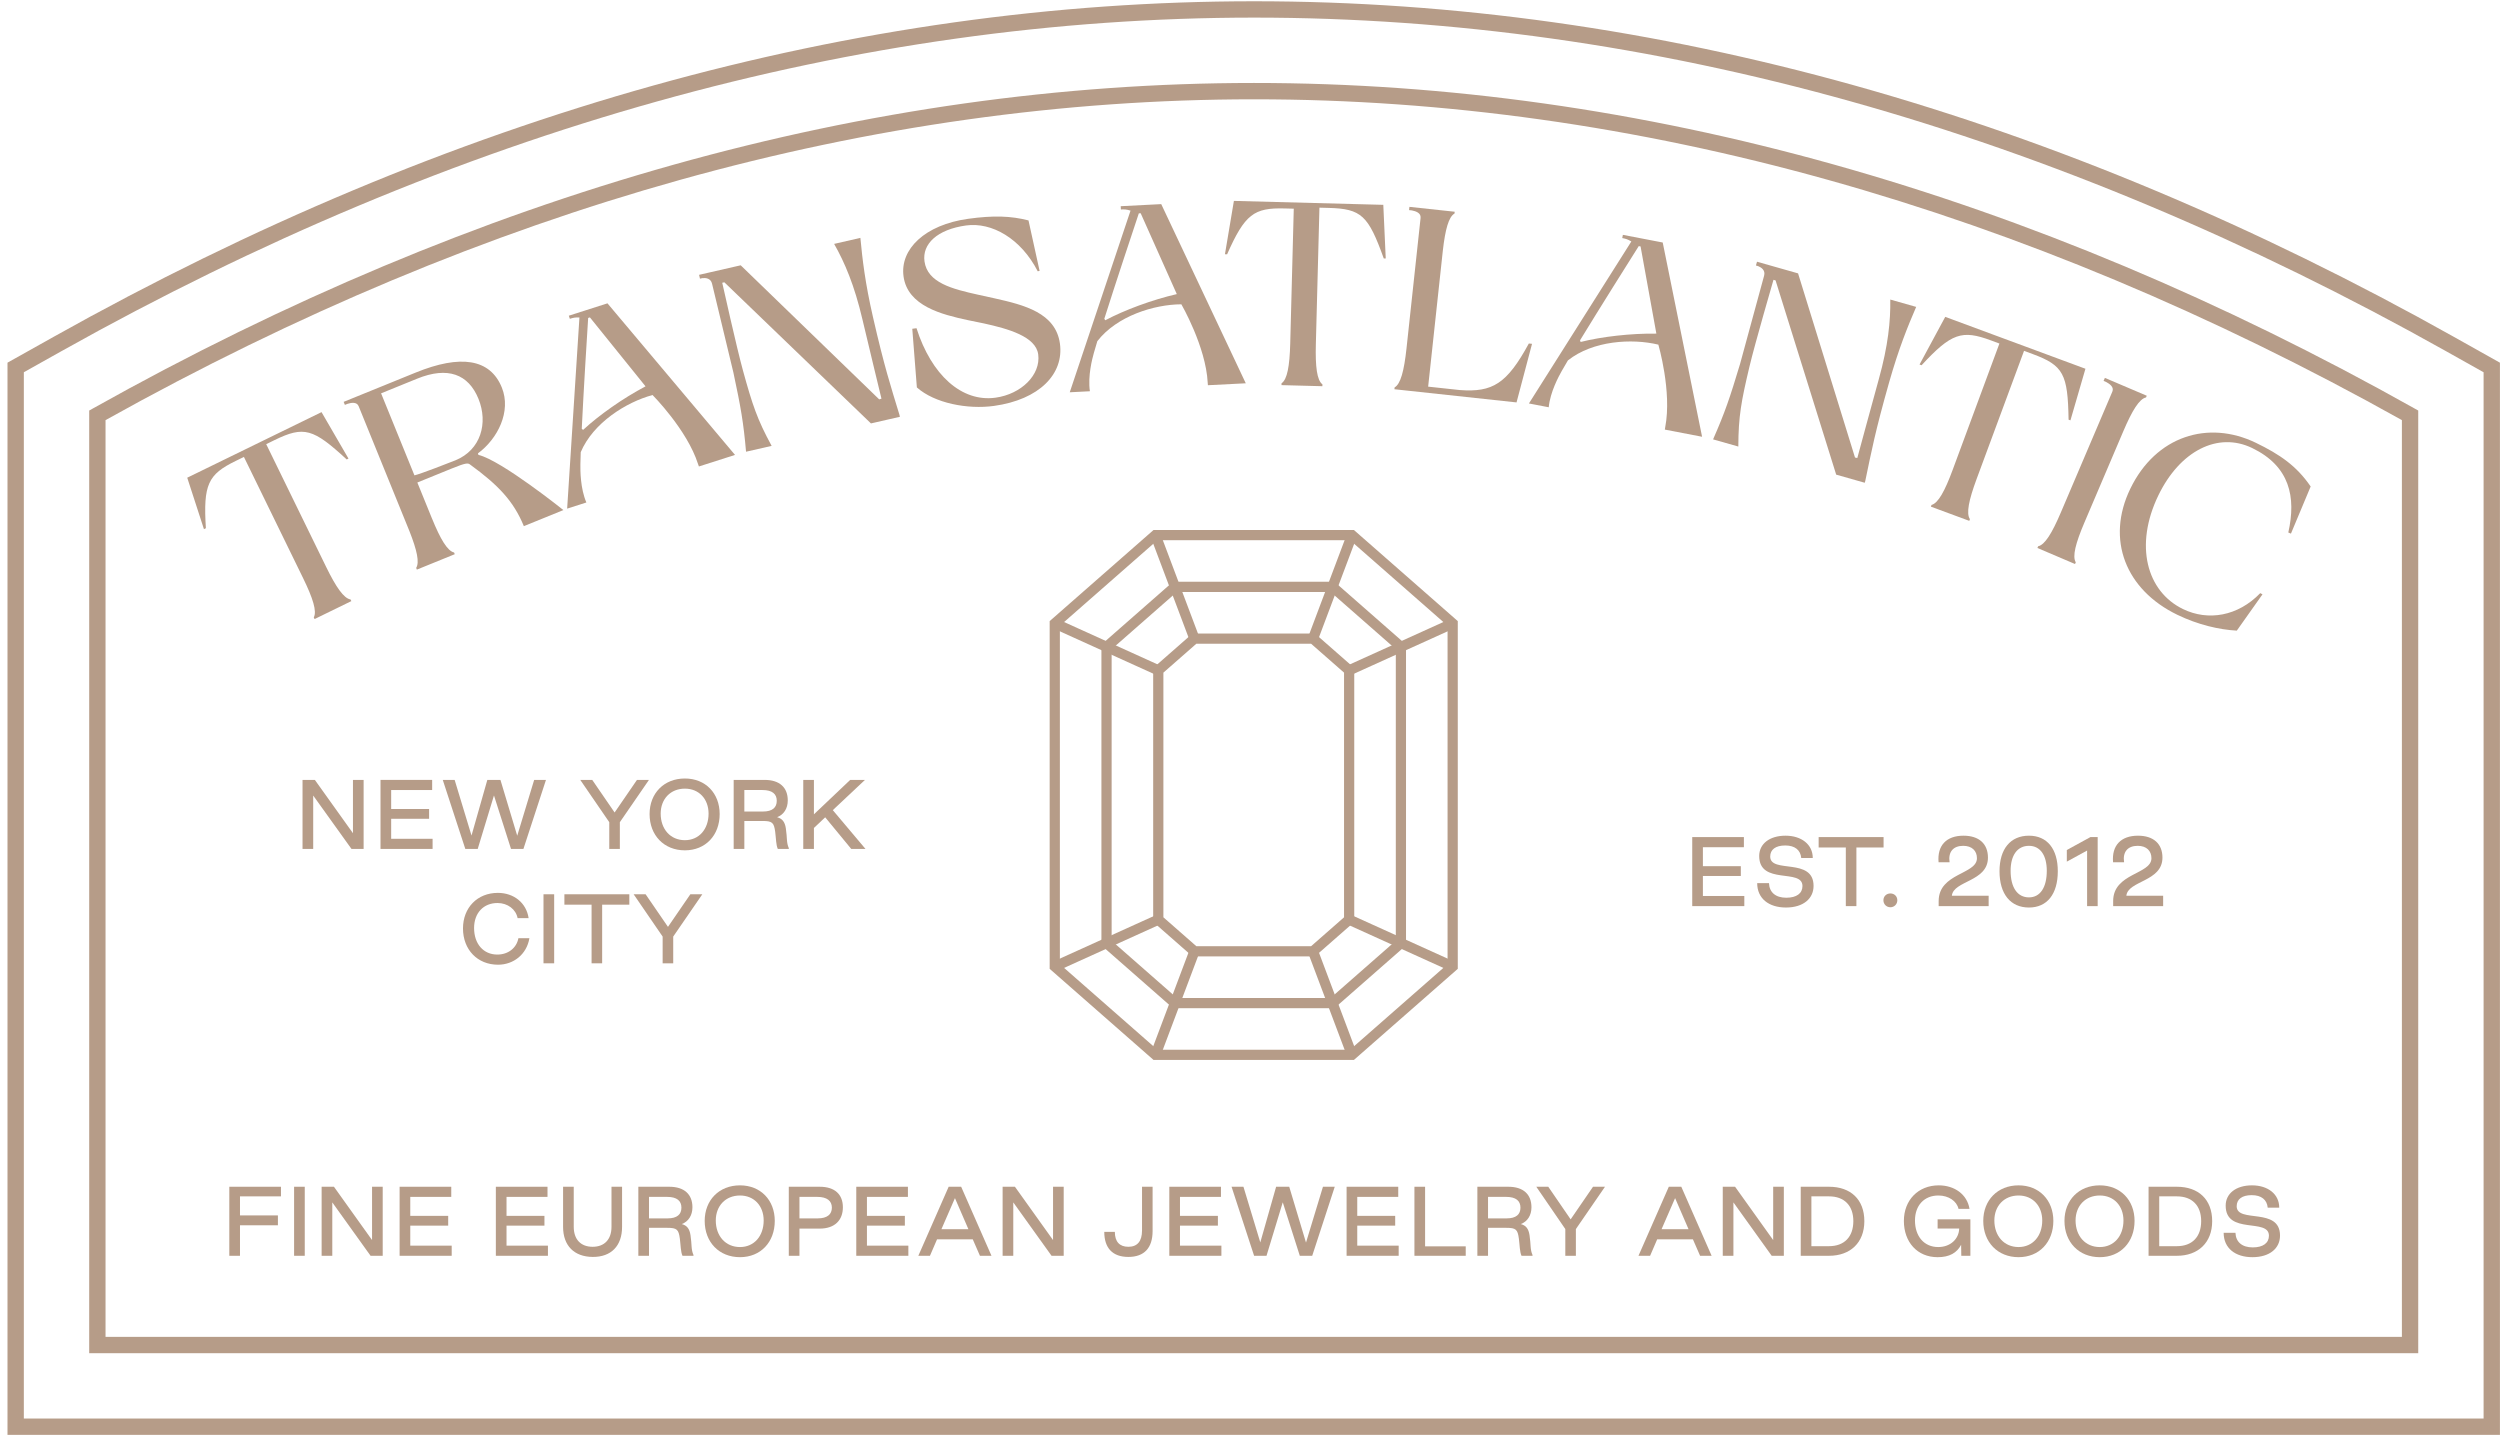 <svg width="153" height="88" viewBox="0 0 306 176" fill="none" xmlns="http://www.w3.org/2000/svg"><path d="M305.992 175.629H0.918L0.918 44.39L6.541 41.24C55.198 13.978 104.645 0.155 153.508 0.155C202.374 0.155 251.787 13.979 300.375 41.243L305.992 44.394V175.629ZM2.918 173.629H303.992V45.566L299.396 42.987C251.111 15.893 202.027 2.155 153.508 2.155C104.991 2.155 55.874 15.892 7.519 42.984L2.918 45.562L2.918 173.629Z" fill="#B69C88"/><path d="M295.992 165.629H10.918L10.918 50.251L11.429 49.964C58.556 23.559 106.34 10.165 153.454 10.155C153.472 10.155 153.49 10.155 153.507 10.155C200.64 10.155 248.406 23.548 295.481 49.964L295.992 50.251V165.629H295.992ZM12.918 163.629H293.992V51.422C247.389 25.369 200.119 12.155 153.507 12.155C153.487 12.155 153.475 12.155 153.455 12.155C106.858 12.165 59.576 25.378 12.918 51.423L12.918 163.629Z" fill="#B69C88"/><path d="M42.654 56.129L42.44 56.239C38.337 52.455 37.214 52.105 33.592 53.873L32.583 54.365L39.918 69.387C41.128 71.865 42.077 73.239 42.905 73.373L43.004 73.576L38.505 75.773L38.406 75.571C38.809 74.834 38.309 73.24 37.1 70.764L29.855 55.928L28.846 56.421C25.477 58.066 24.858 59.284 25.2 64.652L24.963 64.768L22.917 58.471L39.355 50.444L42.654 56.129Z" fill="#B69C88"/><path d="M58.577 55.684C61.372 56.356 68.959 62.433 68.959 62.433L64.119 64.401C62.868 61.356 61.025 59.397 57.525 56.85C57.267 56.662 57.034 56.64 55.32 57.336L51.083 59.06L52.876 63.469L52.868 63.444C53.907 65.998 54.76 67.434 55.578 67.625L55.663 67.834L51.024 69.721L50.939 69.511C51.365 68.844 51.041 67.361 50.132 65.053L43.897 49.716C43.675 49.172 42.999 49.279 42.53 49.431L42.213 49.559L42.062 49.187L50.88 45.602C56.352 43.376 59.983 43.893 61.42 47.426C62.614 50.361 60.909 53.715 58.505 55.489C58.505 55.489 58.527 55.672 58.577 55.684ZM58.566 48.819C57.337 45.799 54.815 44.822 51.053 46.352L46.645 48.145L50.727 58.184C51.429 58.032 55.176 56.574 55.746 56.342C58.853 55.079 59.77 51.783 58.566 48.819Z" fill="#B69C88"/><path d="M89.966 55.682L85.546 57.096C85.546 57.096 85.463 56.871 85.439 56.794C84.093 52.586 79.872 48.352 79.872 48.352C76.648 49.219 72.597 51.759 71.082 55.346C71.061 55.922 71.047 56.426 71.04 56.832C71.029 57.58 71.03 59.776 71.77 61.504L69.419 62.256L70.923 38.858C70.415 38.833 70.16 38.891 69.747 39.024L69.624 38.641L74.354 37.128L89.966 55.682ZM79.012 47.287L72.207 38.85L71.991 38.919C71.832 41.426 71.435 47.746 71.207 52.478L71.367 52.623C73.33 50.804 76.267 48.737 79.012 47.287Z" fill="#B69C88"/><path d="M106.85 38.801C108.257 44.946 109.021 47.256 110.092 50.774L110.147 51.016L106.604 51.827L88.662 34.554L88.402 34.61C88.402 34.61 90.176 42.589 90.944 45.373C92.09 49.524 92.674 51.32 94.448 54.575L91.316 55.291C91.002 51.698 90.679 49.87 89.767 45.596L87.157 34.733C87 34.046 86.367 33.996 85.956 34.047L85.676 34.11L85.568 33.639L90.662 32.473L107.614 48.883L107.891 48.797C107.891 48.797 106.131 41.524 105.562 39.096C104.579 34.903 103.391 32.124 102.098 29.852L105.311 29.117C105.563 31.775 105.889 34.604 106.85 38.801Z" fill="#B69C88"/><path d="M129.735 42.055C130.25 45.77 127.21 48.915 121.665 49.684C118.429 50.132 114.396 49.356 112.224 47.422L111.663 40.243L112.18 40.172C114.002 45.887 117.71 49.251 121.852 48.676C125.005 48.239 127.403 45.883 127.078 43.383C126.793 41.183 123.379 40.235 120.431 39.588L118.442 39.18C115.295 38.499 111.096 37.467 110.594 33.841C110.129 30.489 113.231 27.512 118.5 26.782C121.608 26.351 123.739 26.428 125.888 26.979L127.247 33.159L127.018 33.204C124.957 29.188 121.388 27.163 118.242 27.598C114.717 28.088 112.862 29.862 113.158 31.995C113.521 34.614 116.561 35.374 119.75 36.08L121.743 36.518C125.331 37.325 129.211 38.277 129.735 42.055Z" fill="#B69C88"/><path d="M152.483 46.915L147.848 47.151C147.848 47.151 147.826 46.913 147.822 46.833C147.596 42.42 144.599 37.247 144.599 37.247C141.261 37.261 136.695 38.68 134.313 41.76C134.145 42.312 134.003 42.795 133.892 43.187C133.69 43.906 133.129 46.03 133.403 47.889L130.938 48.015L138.376 25.78C137.892 25.625 137.629 25.618 137.196 25.639L137.176 25.239L142.135 24.985L152.483 46.915ZM144.04 35.997L139.619 26.101L139.393 26.112C138.598 28.497 136.598 34.504 135.168 39.02L135.284 39.201C137.648 37.944 141.016 36.697 144.04 35.997Z" fill="#B69C88"/><path d="M169.614 31.637L169.374 31.636C167.484 26.383 166.651 25.554 162.621 25.448L161.499 25.418L161.06 42.131C160.988 44.886 161.194 46.543 161.866 47.045L161.86 47.272L156.856 47.14L156.861 46.914C157.559 46.448 157.852 44.804 157.924 42.048L158.357 25.543L157.234 25.514C153.487 25.416 152.375 26.209 150.197 31.127L149.933 31.121L151.029 24.59L169.316 25.071L169.614 31.637Z" fill="#B69C88"/><path d="M187.521 42.083L185.624 49.256L170.676 47.643L170.7 47.418C171.433 47.01 171.859 45.395 172.155 42.655L173.882 26.646L173.877 26.654C173.94 26.071 173.294 25.844 172.81 25.754L172.47 25.717L172.513 25.319L178.056 25.916L178.031 26.141C177.321 26.538 176.9 28.069 176.605 30.657L174.806 47.325L178.678 47.742C182.692 48.042 184.443 46.98 187.13 42.045L187.521 42.083Z" fill="#B69C88"/><path d="M208.335 53.459L203.775 52.582C203.775 52.582 203.811 52.344 203.826 52.266C204.66 47.926 202.983 42.184 202.983 42.184C199.737 41.401 194.962 41.69 191.912 44.114C191.618 44.61 191.364 45.044 191.163 45.399C190.795 46.049 189.743 47.979 189.564 49.85L187.14 49.384L199.675 29.557C199.242 29.291 198.989 29.221 198.563 29.139L198.639 28.745L203.517 29.683L208.335 53.459ZM202.739 40.836L200.806 30.165L200.583 30.123C199.243 32.248 195.865 37.609 193.397 41.654L193.467 41.858C196.063 41.202 199.634 40.793 202.739 40.836Z" fill="#B69C88"/><path d="M231.231 46.795C229.509 52.858 229.067 55.252 228.314 58.851L228.246 59.09L224.749 58.096L217.33 34.323L217.075 34.247C217.075 34.247 214.791 42.095 214.126 44.907C213.134 49.096 212.782 50.951 212.771 54.657L209.681 53.779C211.134 50.477 211.729 48.72 212.987 44.536L215.924 33.755C216.117 33.079 215.585 32.731 215.202 32.577L214.926 32.497L215.058 32.034L220.083 33.461L227.052 56.001L227.335 56.06C227.335 56.06 229.291 48.836 229.96 46.434C231.115 42.286 231.411 39.278 231.37 36.664L234.541 37.565C233.483 40.017 232.408 42.654 231.231 46.795Z" fill="#B69C88"/><path d="M253.422 51.45L253.195 51.37C253.099 45.788 252.578 44.733 248.796 43.334L247.743 42.944L241.938 58.627C240.981 61.213 240.643 62.848 241.117 63.541L241.039 63.752L236.341 62.014L236.42 61.803C237.231 61.586 238.039 60.123 238.996 57.538L244.728 42.049L243.675 41.659C240.158 40.357 238.849 40.751 235.2 44.706L234.952 44.614L238.097 38.784L255.258 45.135L253.422 51.45Z" fill="#B69C88"/><path d="M259.896 52.78L255.131 63.961C254.051 66.497 253.633 68.114 254.074 68.829L253.985 69.036L249.379 67.073L249.467 66.866C250.288 66.688 251.165 65.268 252.246 62.731L258.554 47.928C258.784 47.388 258.231 46.983 257.794 46.758L257.479 46.623L257.637 46.254L262.763 48.438L262.674 48.646C261.853 48.823 260.977 50.245 259.896 52.78Z" fill="#B69C88"/><path d="M276.93 72.746L273.784 77.19C271.631 77.07 269.045 76.481 266.5 75.248C260.186 72.192 257.734 66.049 260.751 59.817C263.874 53.366 270.275 51.37 276.119 54.2C279.047 55.618 281.103 57.024 282.825 59.547L280.411 65.315L280.089 65.178C281.071 60.828 280.262 57.065 275.674 54.843C271.437 52.792 266.802 55.226 264.187 60.627C261.224 66.746 262.746 72.395 267.205 74.553C270.272 76.038 273.919 75.434 276.653 72.602L276.93 72.746Z" fill="#B69C88"/><path d="M28.068 145.258H34.39V146.435H29.374V148.766H34.016V149.975H29.374V153.709H28.068V145.258Z" fill="#B69C88"/><path d="M35.997 145.258H37.302V153.708H35.997V145.258Z" fill="#B69C88"/><path d="M39.367 145.258H40.876L45.539 151.784V145.258H46.844V153.708H45.358L40.672 147.172V153.708H39.367V145.258Z" fill="#B69C88"/><path d="M48.912 145.258H55.234V146.499H50.217V148.821H54.859V150.018H50.217V152.467H55.287V153.708H48.912V145.258Z" fill="#B69C88"/><path d="M60.692 145.258H67.014V146.499H61.998V148.821H66.64V150.018H61.998V152.467H67.067V153.708H60.692V145.258Z" fill="#B69C88"/><path d="M68.921 150.169V145.258H70.226V150.157C70.226 151.698 71.082 152.607 72.536 152.607C73.991 152.607 74.847 151.698 74.847 150.157V145.258H76.141V150.169C76.141 152.501 74.804 153.87 72.536 153.848C70.268 153.827 68.921 152.458 68.921 150.169Z" fill="#B69C88"/><path d="M78.133 145.258H81.919C83.77 145.258 84.754 146.2 84.754 147.772C84.754 148.766 84.262 149.516 83.449 149.826C84.08 149.997 84.401 150.393 84.519 151.195C84.701 152.393 84.572 152.917 84.882 153.612V153.708H83.535C83.31 153.206 83.321 152.436 83.214 151.612C83.064 150.489 82.861 150.286 81.673 150.286H79.438V153.708H78.133V145.258H78.133ZM81.716 149.13C82.882 149.13 83.406 148.638 83.406 147.815C83.406 146.991 82.861 146.499 81.663 146.499H79.438V149.13H81.716Z" fill="#B69C88"/><path d="M86.254 149.44C86.254 146.895 88.019 145.087 90.575 145.087C93.1 145.087 94.832 146.895 94.832 149.44C94.832 152.04 93.1 153.879 90.575 153.879C88.019 153.879 86.254 152.04 86.254 149.44ZM93.474 149.387C93.474 147.601 92.308 146.329 90.575 146.329C88.811 146.329 87.612 147.601 87.612 149.387C87.612 151.291 88.811 152.639 90.575 152.639C92.308 152.639 93.474 151.291 93.474 149.387Z" fill="#B69C88"/><path d="M96.548 145.258H100.334C102.185 145.258 103.169 146.2 103.169 147.772C103.169 149.344 102.185 150.381 100.334 150.381H97.853V153.708H96.548V145.258ZM100.088 149.13C101.254 149.13 101.821 148.638 101.821 147.815C101.821 146.991 101.233 146.499 100.035 146.499H97.853V149.13H100.088Z" fill="#B69C88"/><path d="M104.808 145.258H111.129V146.499H106.113V148.821H110.755V150.018H106.113V152.467H111.183V153.708H104.808V145.258Z" fill="#B69C88"/><path d="M116.116 145.258H117.646L121.357 153.708H119.945L119.068 151.698H114.693L113.827 153.708H112.404L116.116 145.258ZM118.534 150.457L116.886 146.649L115.229 150.457H118.534Z" fill="#B69C88"/><path d="M122.72 145.258H124.228L128.892 151.784V145.258H130.197V153.708H128.71L124.025 147.172V153.708H122.72V145.258Z" fill="#B69C88"/><path d="M135.163 150.778H136.457C136.457 151.975 137.024 152.607 138.115 152.607C139.217 152.607 139.784 151.922 139.784 150.618V145.258H141.078V150.682C141.078 152.746 140.051 153.848 138.115 153.848C136.19 153.848 135.163 152.778 135.163 150.778Z" fill="#B69C88"/><path d="M143.124 145.258H149.446V146.499H144.429V148.821H149.071V150.018H144.429V152.467H149.499V153.708H143.124V145.258Z" fill="#B69C88"/><path d="M150.742 145.258H152.197L154.261 152.072L156.197 145.258H157.802L159.855 152.093L161.93 145.258H163.374L160.615 153.708H159.096L157.01 147.163L155.021 153.708H153.502L150.742 145.258Z" fill="#B69C88"/><path d="M164.823 145.258H171.145V146.499H166.128V148.821H170.771V150.018H166.128V152.467H171.198V153.708H164.823V145.258Z" fill="#B69C88"/><path d="M173.126 145.258H174.431V152.553H179.405V153.708H173.126V145.258Z" fill="#B69C88"/><path d="M180.83 145.258H184.617C186.467 145.258 187.451 146.2 187.451 147.772C187.451 148.766 186.959 149.516 186.147 149.826C186.777 149.997 187.098 150.393 187.216 151.195C187.398 152.393 187.27 152.917 187.58 153.612V153.708H186.232C186.007 153.206 186.018 152.436 185.911 151.612C185.761 150.489 185.558 150.286 184.371 150.286H182.135V153.708H180.83V145.258H180.83ZM184.414 149.13C185.58 149.13 186.104 148.638 186.104 147.815C186.104 146.991 185.558 146.499 184.36 146.499H182.135V149.13H184.414Z" fill="#B69C88"/><path d="M191.594 150.436L188.043 145.258H189.508L192.247 149.249L194.985 145.258H196.45L192.888 150.436V153.708H191.594V150.436Z" fill="#B69C88"/><path d="M204.262 145.258H205.791L209.503 153.708H208.091L207.214 151.698H202.839L201.973 153.708H200.55L204.262 145.258ZM206.679 150.457L205.032 146.649L203.374 150.457H206.679Z" fill="#B69C88"/><path d="M210.865 145.258H212.374L217.037 151.784V145.258H218.342V153.708H216.856L212.17 147.172V153.708H210.865V145.258Z" fill="#B69C88"/><path d="M220.409 145.258H223.875C226.517 145.258 228.196 146.809 228.196 149.473C228.196 152.104 226.474 153.708 223.875 153.708H220.409V145.258ZM223.875 152.532C225.736 152.532 226.849 151.398 226.849 149.462C226.849 147.558 225.736 146.435 223.875 146.435H221.714V152.532H223.875Z" fill="#B69C88"/><path d="M233.035 149.44C233.035 146.895 234.79 145.087 237.303 145.087C239.229 145.087 240.779 146.189 241.068 147.964H239.721C239.507 147.003 238.501 146.338 237.282 146.329C235.527 146.317 234.393 147.548 234.393 149.387C234.393 151.335 235.516 152.639 237.239 152.639C238.758 152.639 239.774 151.623 239.806 150.372H237.164V149.249H241.175V153.709H240.063L240.041 152.361C239.528 153.344 238.629 153.88 237.164 153.88C234.683 153.879 233.035 152.04 233.035 149.44Z" fill="#B69C88"/><path d="M242.751 149.44C242.751 146.895 244.516 145.087 247.072 145.087C249.597 145.087 251.33 146.895 251.33 149.44C251.33 152.04 249.597 153.879 247.072 153.879C244.516 153.879 242.751 152.04 242.751 149.44ZM249.971 149.387C249.971 147.601 248.805 146.329 247.072 146.329C245.308 146.329 244.109 147.601 244.109 149.387C244.109 151.291 245.308 152.639 247.072 152.639C248.805 152.639 249.971 151.291 249.971 149.387Z" fill="#B69C88"/><path d="M252.691 149.44C252.691 146.895 254.456 145.087 257.013 145.087C259.537 145.087 261.27 146.895 261.27 149.44C261.27 152.04 259.537 153.879 257.013 153.879C254.457 153.879 252.691 152.04 252.691 149.44ZM259.912 149.387C259.912 147.601 258.746 146.329 257.013 146.329C255.248 146.329 254.05 147.601 254.05 149.387C254.05 151.291 255.248 152.639 257.013 152.639C258.746 152.639 259.912 151.291 259.912 149.387Z" fill="#B69C88"/><path d="M262.984 145.258H266.45C269.092 145.258 270.771 146.809 270.771 149.473C270.771 152.104 269.049 153.708 266.45 153.708H262.984V145.258ZM266.45 152.532C268.311 152.532 269.424 151.398 269.424 149.462C269.424 147.558 268.311 146.435 266.45 146.435H264.29V152.532H266.45Z" fill="#B69C88"/><path d="M272.176 150.895H273.62C273.663 152.018 274.422 152.682 275.738 152.682C277.011 152.682 277.717 152.136 277.717 151.249C277.717 149.045 272.422 151.184 272.422 147.569C272.422 146.092 273.684 145.087 275.642 145.087C277.599 145.087 278.979 146.167 278.979 147.815H277.567C277.481 146.852 276.797 146.286 275.609 146.286C274.422 146.286 273.77 146.788 273.77 147.643C273.77 149.772 279.075 147.698 279.075 151.238C279.075 152.767 277.845 153.879 275.695 153.879C273.599 153.879 272.176 152.778 272.176 150.895Z" fill="#B69C88"/><path d="M37.03 95.46H38.539L43.202 101.984V95.46H44.507V103.909H43.021L38.336 97.374V103.909H37.03V95.46Z" fill="#B69C88"/><path d="M46.574 95.46H52.896V96.7H47.879V99.021H52.522V100.219H47.879V102.668H52.949V103.909H46.574V95.46Z" fill="#B69C88"/><path d="M54.194 95.46H55.649L57.713 102.272L59.649 95.46H61.254L63.308 102.293L65.382 95.46H66.827L64.067 103.909H62.548L60.462 97.363L58.473 103.909H56.954L54.194 95.46Z" fill="#B69C88"/><path d="M74.575 100.636L71.024 95.46H72.49L75.228 99.449L77.966 95.46H79.432L75.87 100.636V103.909H74.575V100.636Z" fill="#B69C88"/><path d="M79.509 99.641C79.509 97.096 81.274 95.288 83.83 95.288C86.355 95.288 88.087 97.096 88.087 99.641C88.087 102.241 86.355 104.081 83.83 104.081C81.274 104.081 79.509 102.241 79.509 99.641ZM86.729 99.588C86.729 97.801 85.563 96.529 83.83 96.529C82.066 96.529 80.867 97.801 80.867 99.588C80.867 101.492 82.065 102.839 83.83 102.839C85.563 102.839 86.729 101.492 86.729 99.588Z" fill="#B69C88"/><path d="M89.802 95.46H93.588C95.439 95.46 96.423 96.401 96.423 97.973C96.423 98.967 95.931 99.716 95.118 100.026C95.749 100.198 96.07 100.593 96.188 101.395C96.37 102.594 96.241 103.118 96.551 103.813V103.909H95.204C94.979 103.407 94.99 102.636 94.883 101.813C94.733 100.69 94.53 100.487 93.342 100.487H91.107V103.909H89.802V95.46H89.802ZM93.385 99.331C94.551 99.331 95.075 98.838 95.075 98.016C95.075 97.192 94.53 96.7 93.332 96.7H91.107V99.331H93.385Z" fill="#B69C88"/><path d="M98.319 95.46H99.624V99.673L104.064 95.46H105.871L101.935 99.161L105.935 103.909H104.192L101.004 100.038L99.624 101.342V103.909H98.319V95.46Z" fill="#B69C88"/><path d="M56.67 113.641C56.67 111.096 58.435 109.288 60.938 109.288C62.885 109.288 64.425 110.497 64.703 112.379H63.355C63.142 111.288 62.136 110.54 60.916 110.529C59.184 110.518 58.028 111.749 58.028 113.588C58.028 115.535 59.173 116.839 60.873 116.839C62.2 116.839 63.227 116.038 63.452 114.839H64.799C64.468 116.819 62.852 118.081 60.959 118.081C58.446 118.081 56.67 116.241 56.67 113.641Z" fill="#B69C88"/><path d="M66.524 109.459H67.83V117.909H66.524V109.459Z" fill="#B69C88"/><path d="M72.409 110.732H69.082V109.459H77.03V110.732H73.703V117.909H72.409V110.732Z" fill="#B69C88"/><path d="M81.107 114.636L77.557 109.459H79.022L81.76 113.449L84.499 109.459H85.964L82.402 114.636V117.909H81.107V114.636Z" fill="#B69C88"/><path d="M207.13 102.459H213.452V103.7H208.435V106.021H213.077V107.219H208.435V109.668H213.505V110.909H207.13V102.459Z" fill="#B69C88"/><path d="M215.08 108.096H216.524C216.567 109.219 217.327 109.882 218.642 109.882C219.915 109.882 220.621 109.336 220.621 108.45C220.621 106.246 215.326 108.385 215.326 104.77C215.326 103.293 216.588 102.288 218.546 102.288C220.503 102.288 221.883 103.368 221.883 105.016H220.471C220.386 104.053 219.701 103.486 218.514 103.486C217.327 103.486 216.674 103.989 216.674 104.844C216.674 106.973 221.98 104.898 221.98 108.438C221.98 109.967 220.75 111.081 218.599 111.081C216.503 111.081 215.08 109.979 215.08 108.096Z" fill="#B69C88"/><path d="M225.928 103.732H222.602V102.459H230.549V103.732H227.223V110.909H225.928V103.732Z" fill="#B69C88"/><path d="M230.531 110.192C230.531 109.711 230.895 109.358 231.387 109.358C231.868 109.358 232.232 109.711 232.232 110.192C232.232 110.674 231.857 111.048 231.387 111.048C230.895 111.048 230.531 110.674 230.531 110.192Z" fill="#B69C88"/><path d="M237.293 110.289C237.293 106.844 241.978 107.038 241.978 105.048C241.978 104.149 241.379 103.529 240.298 103.529C239.068 103.529 238.437 104.278 238.629 105.54H237.282C237.1 103.497 238.233 102.288 240.33 102.288C242.234 102.288 243.325 103.283 243.325 104.973C243.325 107.936 239.1 107.775 238.907 109.636H243.411V110.909H237.292V110.289H237.293Z" fill="#B69C88"/><path d="M244.74 106.641C244.74 103.903 246.088 102.288 248.345 102.288C250.57 102.288 251.875 103.903 251.875 106.641C251.875 109.433 250.57 111.081 248.345 111.081C246.088 111.081 244.74 109.433 244.74 106.641ZM250.527 106.588C250.527 104.673 249.714 103.529 248.345 103.529C246.933 103.529 246.099 104.673 246.099 106.588C246.099 108.631 246.933 109.839 248.345 109.839C249.714 109.839 250.527 108.631 250.527 106.588Z" fill="#B69C88"/><path d="M255.461 104.106L252.979 105.465V104.041L255.868 102.459H256.755V110.909H255.461V104.106H255.461Z" fill="#B69C88"/><path d="M258.651 110.289C258.651 106.844 263.336 107.038 263.336 105.048C263.336 104.149 262.737 103.529 261.656 103.529C260.426 103.529 259.795 104.278 259.988 105.54H258.64C258.458 103.497 259.592 102.288 261.688 102.288C263.592 102.288 264.684 103.283 264.684 104.973C264.684 107.936 260.458 107.775 260.266 109.636H264.769V110.909H258.651V110.289H258.651Z" fill="#B69C88"/><path d="M177.807 76.307L165.483 65.497H141.428L129.104 76.307V118.302L141.428 129.112H165.483L177.807 118.302V76.307Z" stroke="#B69C88" stroke-width="1.25" stroke-miterlimit="10"/><path d="M143.813 122.777L135.439 115.432V79.178L143.813 71.832H163.099L171.472 79.177V115.432L163.099 122.777H143.813Z" stroke="#B69C88" stroke-width="1.25" stroke-miterlimit="10"/><path d="M146.197 116.441L141.774 112.561V82.048L146.197 78.168H160.713L165.136 82.047V112.562L160.713 116.441H146.197Z" stroke="#B69C88" stroke-width="1.25" stroke-miterlimit="10"/><path d="M141.428 65.497L146.197 78.168" stroke="#B69C88" stroke-width="1.25" stroke-miterlimit="10"/><path d="M129.104 76.307L141.775 82.048" stroke="#B69C88" stroke-width="1.25" stroke-miterlimit="10"/><path d="M129.104 118.302L141.775 112.562" stroke="#B69C88" stroke-width="1.25" stroke-miterlimit="10"/><path d="M141.428 129.113L146.197 116.441" stroke="#B69C88" stroke-width="1.25" stroke-miterlimit="10"/><path d="M165.483 129.113L160.713 116.441" stroke="#B69C88" stroke-width="1.25" stroke-miterlimit="10"/><path d="M177.807 118.302L165.136 112.562" stroke="#B69C88" stroke-width="1.25" stroke-miterlimit="10"/><path d="M177.807 76.307L165.136 82.047" stroke="#B69C88" stroke-width="1.25" stroke-miterlimit="10"/><path d="M165.483 65.497L160.713 78.168" stroke="#B69C88" stroke-width="1.25" stroke-miterlimit="10"/></svg>